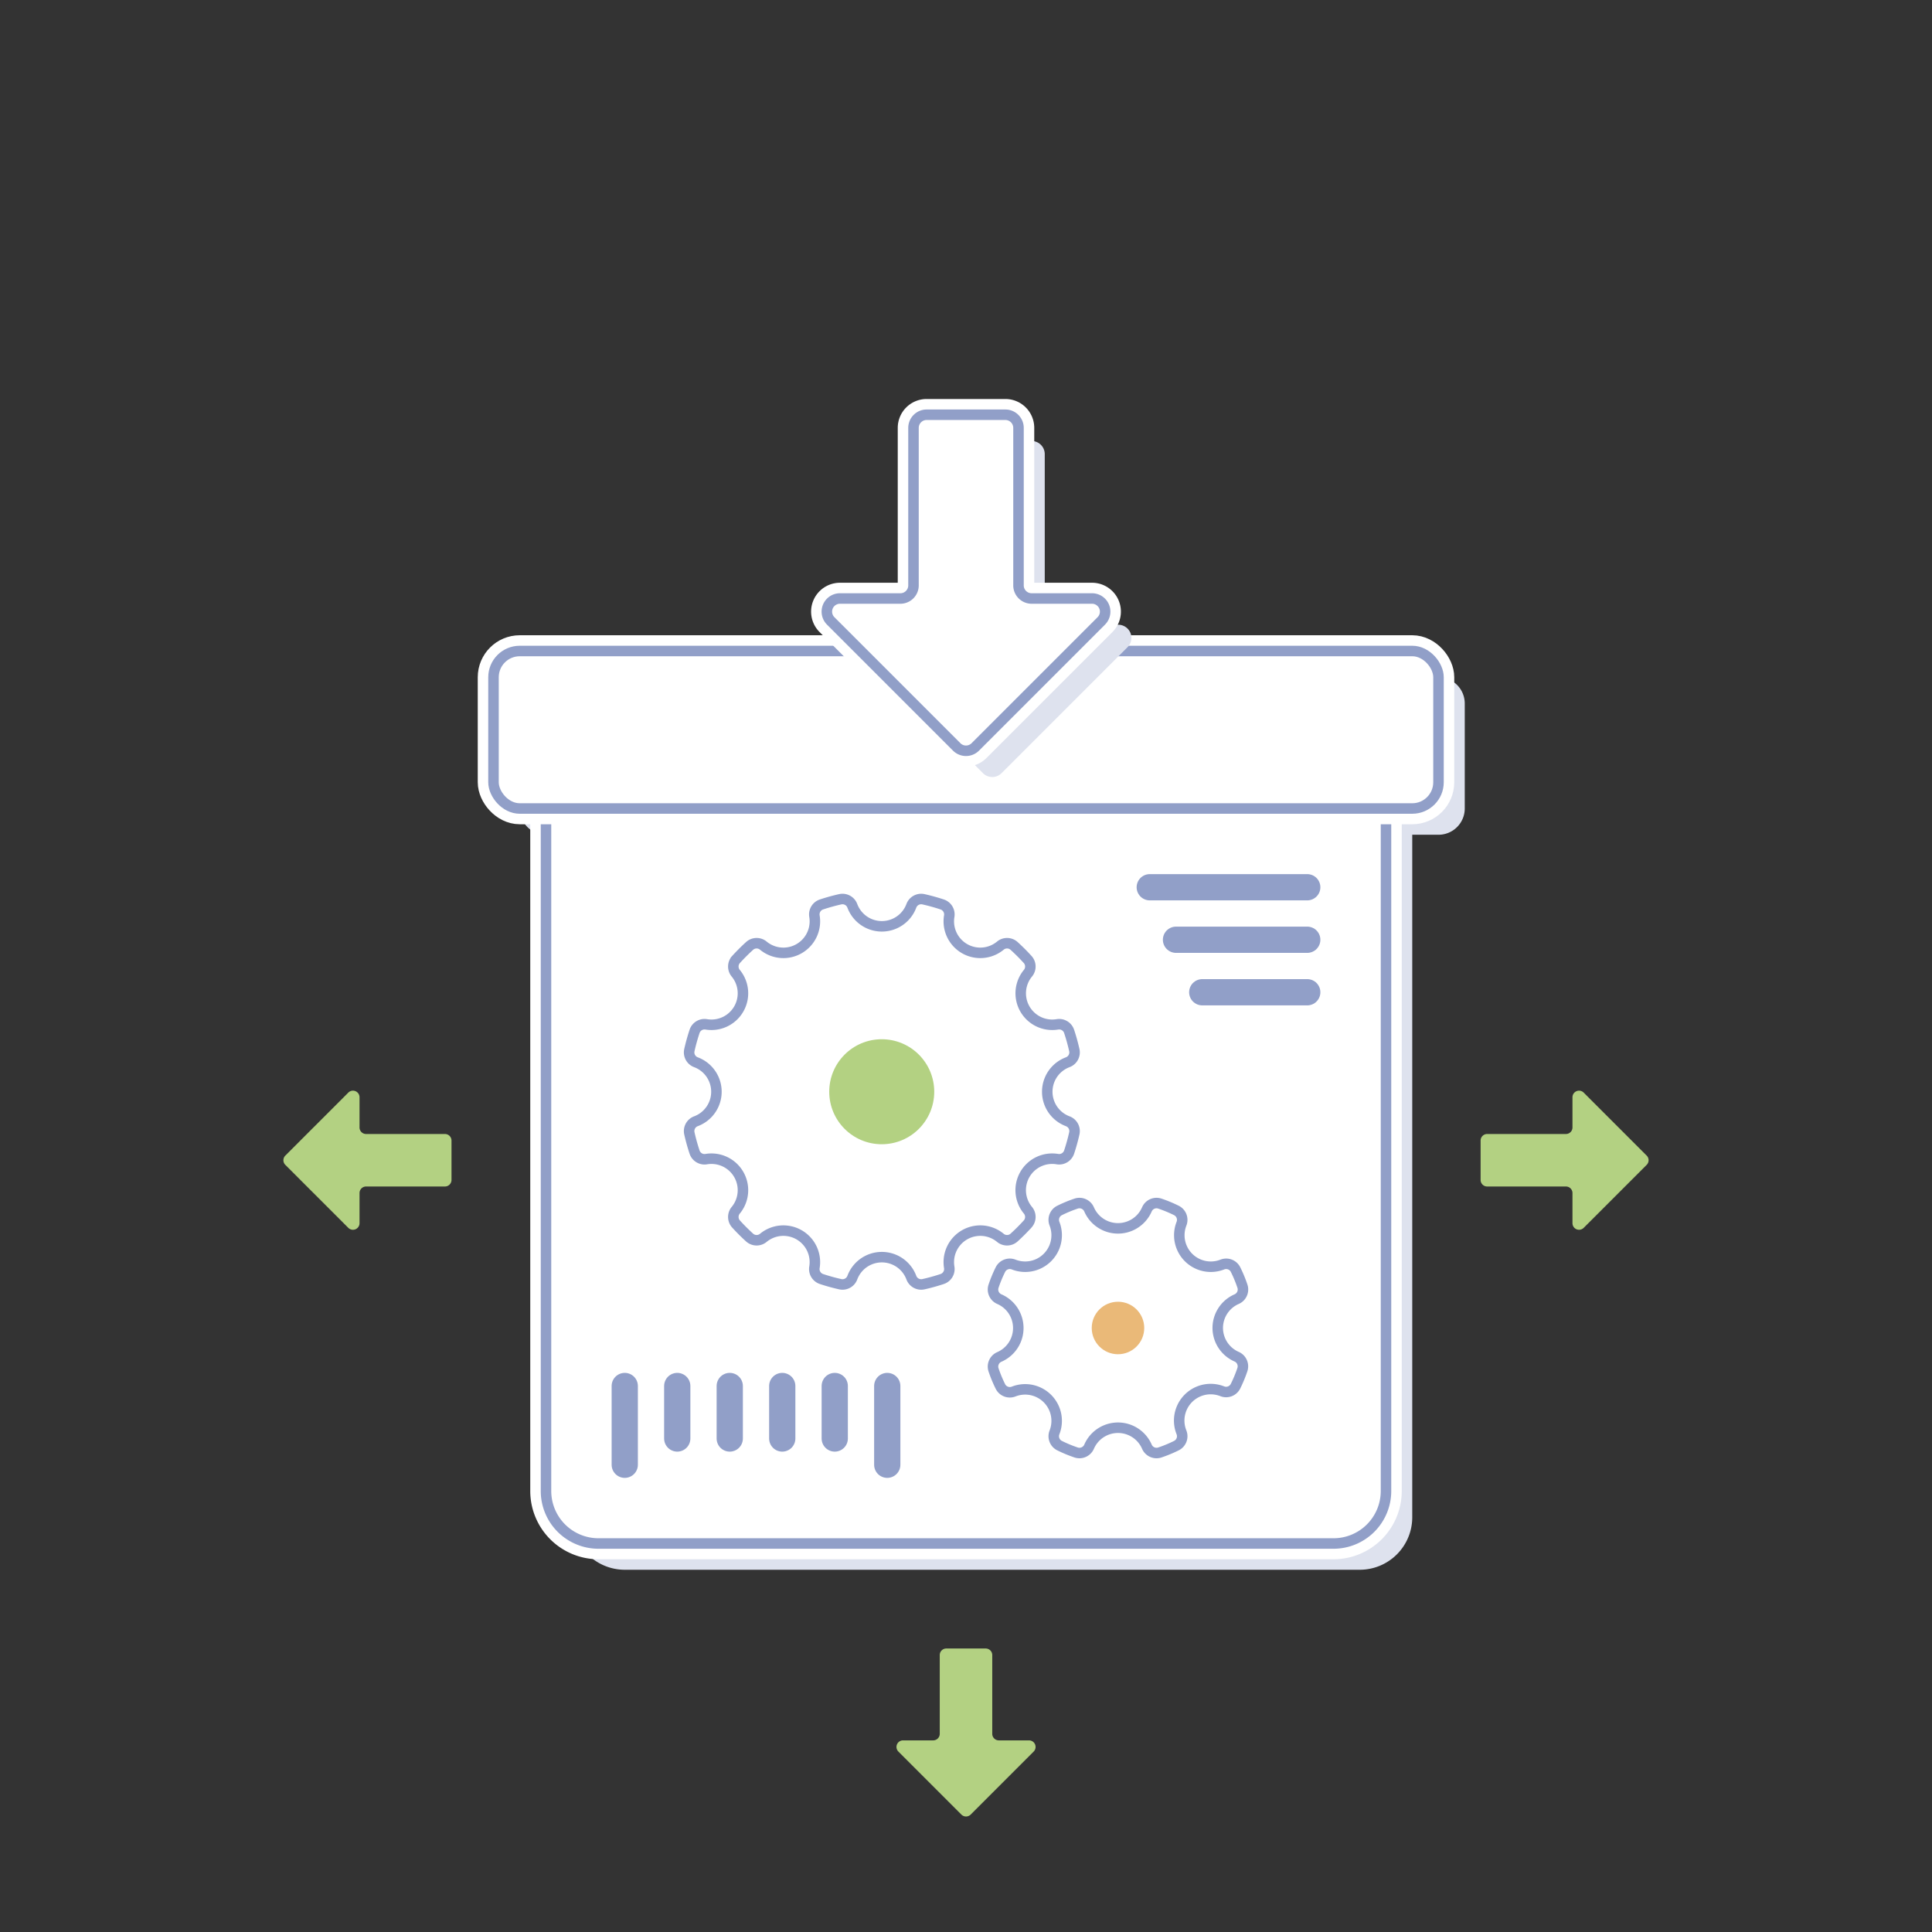<svg xmlns="http://www.w3.org/2000/svg" width="368" height="368" viewBox="0 0 368 368"><rect x="0" y="0" width="368" height="368" fill="#333333" stroke="none"/><title>PLLI</title><g style="isolation:isolate"><g id="Layer_1" data-name="Layer 1"><path d="M274,129H104a5,5,0,0,0-5,5v20a5,5,0,0,0,5,5h5V289a10,10,0,0,0,10,10H259a10,10,0,0,0,10-10V159h5a5,5,0,0,0,5-5V134A5,5,0,0,0,274,129Z" style="fill:#dee2ee;mix-blend-mode:multiply"/><path d="M264,154H104V284a10,10,0,0,0,10,10H254a10,10,0,0,0,10-10Z" style="fill:#fff"/><path d="M264,154H104V284a10,10,0,0,0,10,10H254a10,10,0,0,0,10-10Z" style="fill:none;stroke:#fff;stroke-miterlimit:10;stroke-width:6px"/><path d="M264,154H104V284a10,10,0,0,0,10,10H254a10,10,0,0,0,10-10Z" style="fill:none;stroke:#919fc8;stroke-miterlimit:10;stroke-width:2px"/><rect x="94" y="124" width="180" height="30" rx="5" ry="5" style="fill:#fff"/><rect x="94" y="124" width="180" height="30" rx="5" ry="5" style="fill:none;stroke:#fff;stroke-miterlimit:10;stroke-width:6px"/><rect x="94" y="124" width="180" height="30" rx="5" ry="5" style="fill:none;stroke:#919fc8;stroke-miterlimit:10;stroke-width:2px"/><path d="M231.95,252.95a6,6,0,0,1,3.59-5.49,2,2,0,0,0,1.13-2.42,24.85,24.85,0,0,0-1.35-3.26,2,2,0,0,0-2.51-.91,6,6,0,0,1-7.77-7.77,2,2,0,0,0-.91-2.51,24.85,24.85,0,0,0-3.26-1.35,2,2,0,0,0-2.42,1.13,6,6,0,0,1-11,0,2,2,0,0,0-2.42-1.13,24.85,24.85,0,0,0-3.26,1.35,2,2,0,0,0-.91,2.51,6,6,0,0,1-7.77,7.77,2,2,0,0,0-2.51.91,24.85,24.85,0,0,0-1.35,3.26,2,2,0,0,0,1.13,2.42,6,6,0,0,1,0,11,2,2,0,0,0-1.13,2.42,24.85,24.85,0,0,0,1.35,3.26,2,2,0,0,0,2.51.91,6,6,0,0,1,7.77,7.77,2,2,0,0,0,.91,2.51,24.85,24.85,0,0,0,3.26,1.35,2,2,0,0,0,2.42-1.13,6,6,0,0,1,11,0,2,2,0,0,0,2.42,1.13,24.85,24.85,0,0,0,3.26-1.35,2,2,0,0,0,.91-2.51A6,6,0,0,1,232.8,265a2,2,0,0,0,2.51-.91,24.85,24.85,0,0,0,1.35-3.26,2,2,0,0,0-1.13-2.42A6,6,0,0,1,231.95,252.95Z" style="fill:#fff"/><path d="M231.95,252.95a6,6,0,0,1,3.59-5.49,2,2,0,0,0,1.13-2.42,24.85,24.85,0,0,0-1.35-3.26,2,2,0,0,0-2.51-.91,6,6,0,0,1-7.77-7.77,2,2,0,0,0-.91-2.51,24.85,24.85,0,0,0-3.26-1.35,2,2,0,0,0-2.42,1.13,6,6,0,0,1-11,0,2,2,0,0,0-2.42-1.13,24.85,24.85,0,0,0-3.26,1.35,2,2,0,0,0-.91,2.51,6,6,0,0,1-7.77,7.77,2,2,0,0,0-2.51.91,24.85,24.85,0,0,0-1.35,3.26,2,2,0,0,0,1.13,2.42,6,6,0,0,1,0,11,2,2,0,0,0-1.13,2.42,24.85,24.85,0,0,0,1.35,3.26,2,2,0,0,0,2.51.91,6,6,0,0,1,7.77,7.77,2,2,0,0,0,.91,2.51,24.85,24.85,0,0,0,3.26,1.35,2,2,0,0,0,2.42-1.13,6,6,0,0,1,11,0,2,2,0,0,0,2.42,1.13,24.85,24.85,0,0,0,3.26-1.35,2,2,0,0,0,.91-2.51A6,6,0,0,1,232.8,265a2,2,0,0,0,2.51-.91,24.85,24.85,0,0,0,1.35-3.26,2,2,0,0,0-1.13-2.42A6,6,0,0,1,231.95,252.95Z" style="fill:none;stroke:#fff;stroke-miterlimit:10;stroke-width:6px"/><path d="M231.95,252.95a6,6,0,0,1,3.59-5.49,2,2,0,0,0,1.13-2.42,24.85,24.85,0,0,0-1.35-3.26,2,2,0,0,0-2.51-.91,6,6,0,0,1-7.77-7.77,2,2,0,0,0-.91-2.51,24.85,24.85,0,0,0-3.26-1.35,2,2,0,0,0-2.42,1.13,6,6,0,0,1-11,0,2,2,0,0,0-2.42-1.13,24.85,24.85,0,0,0-3.26,1.35,2,2,0,0,0-.91,2.51,6,6,0,0,1-7.77,7.77,2,2,0,0,0-2.51.91,24.85,24.85,0,0,0-1.35,3.26,2,2,0,0,0,1.13,2.42,6,6,0,0,1,0,11,2,2,0,0,0-1.13,2.42,24.85,24.85,0,0,0,1.35,3.26,2,2,0,0,0,2.51.91,6,6,0,0,1,7.77,7.77,2,2,0,0,0,.91,2.51,24.85,24.85,0,0,0,3.26,1.35,2,2,0,0,0,2.42-1.13,6,6,0,0,1,11,0,2,2,0,0,0,2.42,1.13,24.85,24.85,0,0,0,3.26-1.35,2,2,0,0,0,.91-2.51A6,6,0,0,1,232.8,265a2,2,0,0,0,2.51-.91,24.85,24.85,0,0,0,1.35-3.26,2,2,0,0,0-1.13-2.42A6,6,0,0,1,231.95,252.95Z" style="fill:none;stroke:#919fc8;stroke-miterlimit:10;stroke-width:2px"/><path d="M195.22,223.7a6,6,0,0,1,6.16-2.92,2,2,0,0,0,2.26-1.33,37.2,37.2,0,0,0,1-3.61,2,2,0,0,0-1.29-2.28,6,6,0,0,1,0-11.22,2,2,0,0,0,1.29-2.28,37.2,37.2,0,0,0-1-3.61,2,2,0,0,0-2.26-1.33,6,6,0,0,1-5.61-9.71,2,2,0,0,0,0-2.62q-1.25-1.38-2.64-2.64a2,2,0,0,0-2.62,0,6,6,0,0,1-9.71-5.61,2,2,0,0,0-1.33-2.26,37.2,37.2,0,0,0-3.61-1,2,2,0,0,0-2.28,1.29,6,6,0,0,1-11.22,0,2,2,0,0,0-2.28-1.29,37.2,37.2,0,0,0-3.61,1,2,2,0,0,0-1.33,2.26,6,6,0,0,1-9.71,5.61,2,2,0,0,0-2.62,0q-1.38,1.25-2.64,2.64a2,2,0,0,0,0,2.62,6,6,0,0,1-5.61,9.71,2,2,0,0,0-2.26,1.33,37.2,37.2,0,0,0-1,3.61,2,2,0,0,0,1.29,2.28,6,6,0,0,1,0,11.22,2,2,0,0,0-1.29,2.28,37.2,37.2,0,0,0,1,3.61,2,2,0,0,0,2.26,1.33,6,6,0,0,1,5.61,9.71,2,2,0,0,0,0,2.62q1.25,1.38,2.64,2.64a2,2,0,0,0,2.62,0,6,6,0,0,1,9.71,5.61,2,2,0,0,0,1.33,2.26,37.2,37.2,0,0,0,3.61,1,2,2,0,0,0,2.28-1.29,6,6,0,0,1,11.22,0,2,2,0,0,0,2.28,1.29,37.2,37.2,0,0,0,3.61-1,2,2,0,0,0,1.33-2.26,6,6,0,0,1,9.71-5.61,2,2,0,0,0,2.62,0q1.38-1.25,2.64-2.64a2,2,0,0,0,0-2.62A6,6,0,0,1,195.22,223.7Z" style="fill:#fff"/><path d="M195.22,223.7a6,6,0,0,1,6.16-2.92,2,2,0,0,0,2.26-1.33,37.2,37.2,0,0,0,1-3.61,2,2,0,0,0-1.29-2.28,6,6,0,0,1,0-11.22,2,2,0,0,0,1.29-2.28,37.2,37.2,0,0,0-1-3.61,2,2,0,0,0-2.26-1.33,6,6,0,0,1-5.61-9.71,2,2,0,0,0,0-2.62q-1.25-1.38-2.64-2.64a2,2,0,0,0-2.62,0,6,6,0,0,1-9.71-5.61,2,2,0,0,0-1.33-2.26,37.2,37.2,0,0,0-3.61-1,2,2,0,0,0-2.28,1.29,6,6,0,0,1-11.22,0,2,2,0,0,0-2.28-1.29,37.2,37.2,0,0,0-3.61,1,2,2,0,0,0-1.33,2.26,6,6,0,0,1-9.71,5.61,2,2,0,0,0-2.62,0q-1.38,1.25-2.64,2.64a2,2,0,0,0,0,2.62,6,6,0,0,1-5.61,9.71,2,2,0,0,0-2.26,1.33,37.2,37.2,0,0,0-1,3.61,2,2,0,0,0,1.29,2.28,6,6,0,0,1,0,11.22,2,2,0,0,0-1.29,2.28,37.2,37.2,0,0,0,1,3.61,2,2,0,0,0,2.26,1.33,6,6,0,0,1,5.61,9.71,2,2,0,0,0,0,2.62q1.25,1.38,2.64,2.64a2,2,0,0,0,2.62,0,6,6,0,0,1,9.71,5.61,2,2,0,0,0,1.33,2.26,37.2,37.2,0,0,0,3.61,1,2,2,0,0,0,2.28-1.29,6,6,0,0,1,11.22,0,2,2,0,0,0,2.28,1.29,37.2,37.2,0,0,0,3.61-1,2,2,0,0,0,1.33-2.26,6,6,0,0,1,9.71-5.61,2,2,0,0,0,2.62,0q1.38-1.25,2.64-2.64a2,2,0,0,0,0-2.62A6,6,0,0,1,195.22,223.7Z" style="fill:none;stroke:#fff;stroke-miterlimit:10;stroke-width:6px"/><path d="M195.22,223.7a6,6,0,0,1,6.16-2.92,2,2,0,0,0,2.26-1.33,37.2,37.2,0,0,0,1-3.61,2,2,0,0,0-1.29-2.28,6,6,0,0,1,0-11.22,2,2,0,0,0,1.29-2.28,37.2,37.2,0,0,0-1-3.61,2,2,0,0,0-2.26-1.33,6,6,0,0,1-5.61-9.71,2,2,0,0,0,0-2.62q-1.25-1.38-2.64-2.64a2,2,0,0,0-2.62,0,6,6,0,0,1-9.71-5.61,2,2,0,0,0-1.33-2.26,37.2,37.2,0,0,0-3.61-1,2,2,0,0,0-2.28,1.29,6,6,0,0,1-11.22,0,2,2,0,0,0-2.28-1.29,37.2,37.2,0,0,0-3.61,1,2,2,0,0,0-1.33,2.26,6,6,0,0,1-9.71,5.61,2,2,0,0,0-2.62,0q-1.38,1.25-2.64,2.64a2,2,0,0,0,0,2.62,6,6,0,0,1-5.61,9.71,2,2,0,0,0-2.26,1.33,37.2,37.2,0,0,0-1,3.61,2,2,0,0,0,1.29,2.28,6,6,0,0,1,0,11.22,2,2,0,0,0-1.29,2.28,37.2,37.2,0,0,0,1,3.61,2,2,0,0,0,2.26,1.33,6,6,0,0,1,5.61,9.71,2,2,0,0,0,0,2.62q1.25,1.38,2.64,2.64a2,2,0,0,0,2.62,0,6,6,0,0,1,9.71,5.61,2,2,0,0,0,1.33,2.26,37.2,37.2,0,0,0,3.61,1,2,2,0,0,0,2.28-1.29,6,6,0,0,1,11.22,0,2,2,0,0,0,2.28,1.29,37.2,37.2,0,0,0,3.61-1,2,2,0,0,0,1.33-2.26,6,6,0,0,1,9.71-5.61,2,2,0,0,0,2.62,0q1.38-1.25,2.64-2.64a2,2,0,0,0,0-2.62A6,6,0,0,1,195.22,223.7Z" style="fill:none;stroke:#919fc8;stroke-miterlimit:10;stroke-width:2px"/><circle cx="167.95" cy="207.95" r="10" style="fill:#b3d182"/><circle cx="212.95" cy="252.95" r="5" style="fill:#eab978"/><line x1="119" y1="279" x2="119" y2="264" style="fill:none;stroke:#919fc8;stroke-linecap:round;stroke-linejoin:round;stroke-width:5px"/><line x1="129" y1="274" x2="129" y2="264" style="fill:none;stroke:#919fc8;stroke-linecap:round;stroke-linejoin:round;stroke-width:5px"/><line x1="139" y1="274" x2="139" y2="264" style="fill:none;stroke:#919fc8;stroke-linecap:round;stroke-linejoin:round;stroke-width:5px"/><line x1="149" y1="274" x2="149" y2="264" style="fill:none;stroke:#919fc8;stroke-linecap:round;stroke-linejoin:round;stroke-width:5px"/><line x1="159" y1="274" x2="159" y2="264" style="fill:none;stroke:#919fc8;stroke-linecap:round;stroke-linejoin:round;stroke-width:5px"/><line x1="169" y1="279" x2="169" y2="264" style="fill:none;stroke:#919fc8;stroke-linecap:round;stroke-linejoin:round;stroke-width:5px"/><line x1="219" y1="169" x2="249" y2="169" style="fill:none;stroke:#919fc8;stroke-linecap:round;stroke-linejoin:round;stroke-width:5px"/><line x1="224" y1="179" x2="249" y2="179" style="fill:none;stroke:#919fc8;stroke-linecap:round;stroke-linejoin:round;stroke-width:5px"/><line x1="229" y1="189" x2="249" y2="189" style="fill:none;stroke:#919fc8;stroke-linecap:round;stroke-linejoin:round;stroke-width:5px"/><path d="M199,116.5v-30a2.5,2.5,0,0,0-2.5-2.5h-15a2.5,2.5,0,0,0-2.5,2.5v30a2.5,2.5,0,0,1-2.5,2.5H165a2.5,2.5,0,0,0-1.77,4.27l24,24a2.5,2.5,0,0,0,3.54,0l24-24A2.5,2.5,0,0,0,213,119H201.5A2.5,2.5,0,0,1,199,116.5Z" style="fill:#dee2ee;mix-blend-mode:multiply"/><path d="M194,111.5v-30a2.5,2.5,0,0,0-2.5-2.5h-15a2.5,2.5,0,0,0-2.5,2.5v30a2.5,2.5,0,0,1-2.5,2.5H160a2.5,2.5,0,0,0-1.77,4.27l24,24a2.5,2.5,0,0,0,3.54,0l24-24A2.5,2.5,0,0,0,208,114H196.5A2.5,2.5,0,0,1,194,111.5Z" style="fill:#fff"/><path d="M194,111.5v-30a2.5,2.5,0,0,0-2.5-2.5h-15a2.5,2.5,0,0,0-2.5,2.5v30a2.5,2.5,0,0,1-2.5,2.5H160a2.5,2.5,0,0,0-1.77,4.27l24,24a2.5,2.5,0,0,0,3.54,0l24-24A2.5,2.5,0,0,0,208,114H196.5A2.5,2.5,0,0,1,194,111.5Z" style="fill:none;stroke:#fff;stroke-miterlimit:10;stroke-width:6px"/><path d="M194,111.5v-30a2.5,2.5,0,0,0-2.5-2.5h-15a2.5,2.5,0,0,0-2.5,2.5v30a2.5,2.5,0,0,1-2.5,2.5H160a2.5,2.5,0,0,0-1.77,4.27l24,24a2.5,2.5,0,0,0,3.54,0l24-24A2.5,2.5,0,0,0,208,114H196.5A2.5,2.5,0,0,1,194,111.5Z" style="fill:none;stroke:#919fc8;stroke-miterlimit:10;stroke-width:2px"/><path d="M189,330.25v-15a1.25,1.25,0,0,0-1.25-1.25h-7.5a1.25,1.25,0,0,0-1.25,1.25v15a1.25,1.25,0,0,1-1.25,1.25H172a1.25,1.25,0,0,0-.88,2.13l12,12a1.25,1.25,0,0,0,1.77,0l12-12a1.25,1.25,0,0,0-.88-2.13h-5.73A1.25,1.25,0,0,1,189,330.25Z" style="fill:#b3d182"/><path d="M298.27,216h-15a1.25,1.25,0,0,0-1.25,1.25v7.5a1.25,1.25,0,0,0,1.25,1.25h15a1.25,1.25,0,0,1,1.25,1.25V233a1.25,1.25,0,0,0,2.13.88l12-12a1.25,1.25,0,0,0,0-1.77l-12-12a1.25,1.25,0,0,0-2.13.88v5.73A1.25,1.25,0,0,1,298.27,216Z" style="fill:#b3d182"/><path d="M69.73,216h15A1.25,1.25,0,0,1,86,217.23v7.5A1.25,1.25,0,0,1,84.73,226h-15a1.25,1.25,0,0,0-1.25,1.25V233a1.25,1.25,0,0,1-2.13.88l-12-12a1.25,1.25,0,0,1,0-1.77l12-12a1.25,1.25,0,0,1,2.13.88v5.73A1.25,1.25,0,0,0,69.73,216Z" style="fill:#b3d182"/><rect width="368" height="368" style="fill:none"/></g></g></svg>